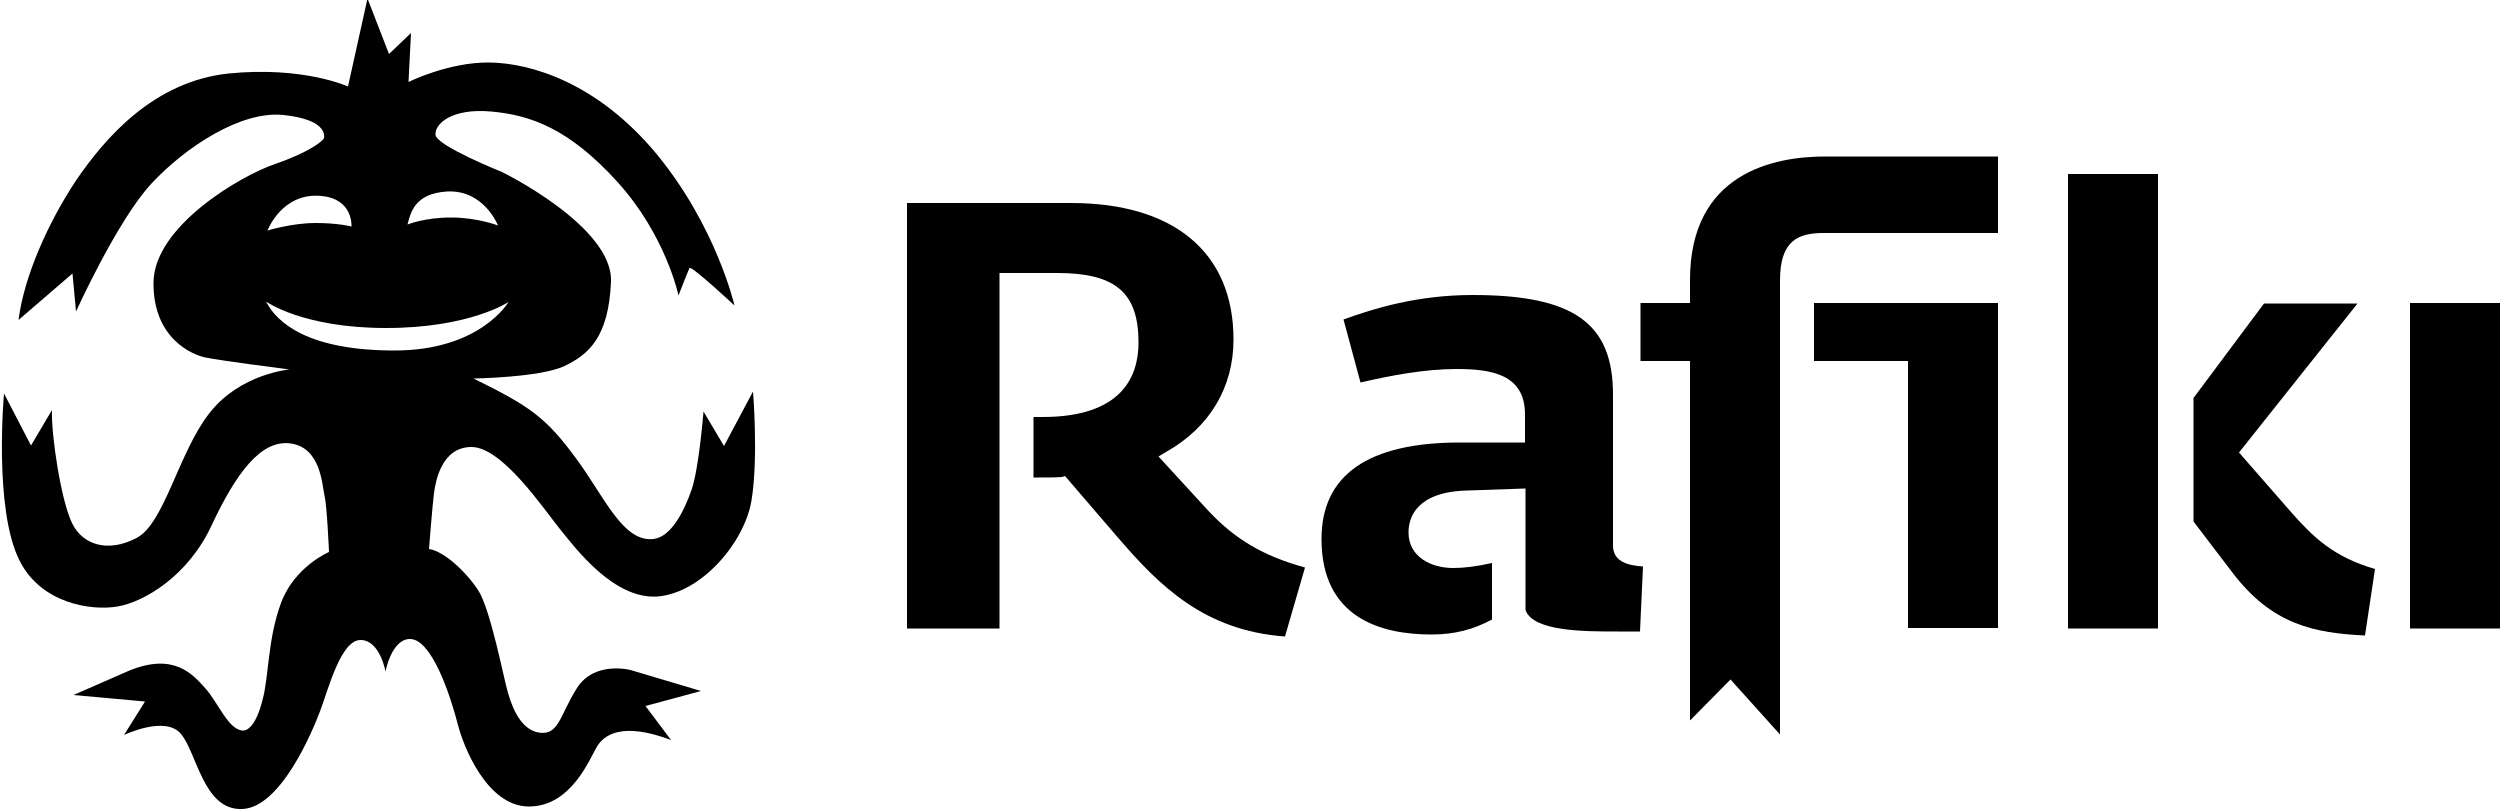 <?xml version="1.0" encoding="utf-8"?>
<!-- Generator: Adobe Illustrator 26.2.1, SVG Export Plug-In . SVG Version: 6.00 Build 0)  -->
<svg version="1.1" id="Vrstva_1" xmlns="http://www.w3.org/2000/svg" xmlns:xlink="http://www.w3.org/1999/xlink" x="0px" y="0px"
	 viewBox="0 0 500 162" style="enable-background:new 0 0 500 162;" xml:space="preserve">
<g>
	<g>
		<g>
			<rect x="482" y="60.6" width="18" height="65.1"/>
		</g>
		<g>
			<path d="M438.7,104.3l7.7,10.1c8,10.6,16.5,12.2,26.6,12.7l2-13.3c-8.3-2.4-12.4-6.4-16.8-11.4l-10.4-11.9l23.7-29.8h-18.7
				l-14.1,18.9V104.3z"/>
			<rect x="413.6" y="34.8" width="18" height="90.9"/>
		</g>
		<path d="M305.1,97.7v24.3c1.5,4.3,11.7,4.3,18.5,4.3h0.9c1.1,0,2.3,0,3.5,0l0.6-13c-2.7-0.2-6-0.8-6-4.2V78.9
			c0-14.3-7.9-19.9-28.1-19.9c-11,0-19.8,2.7-25.8,4.9l3.4,12.6c6-1.4,12.9-2.7,19.2-2.7c7.1,0,13.7,1.1,13.7,9.1v5.6H292
			c-18.4,0-27.7,6.5-27.7,19.3c0,15.8,11.9,19.1,22,19.1c4.6,0,8.4-1,12.1-3v-11.3c-3.1,0.7-5.6,1-7.8,1c-4.3,0-8.9-2.2-8.9-7.1
			c0-3,1.6-8.2,11.9-8.4L305.1,97.7z"/>
		<path d="M213,95.2l10.4,12.1c8.5,9.9,17.4,18.8,33.6,20l4-13.8c-8.4-2.3-14-5.7-19.2-11.2l-10.1-11l1.5-0.9
			c8.7-4.9,13.5-12.9,13.5-22.5c0-17.4-11.9-27.3-32.5-27.3h-32.8v85.1h18.5V54.6h11.5c11.7,0,16.3,3.9,16.3,13.9
			c0,6.8-3.3,14.9-19.2,14.9h-1.8v12.1h1.1c1.6,0,3.2,0,4.6-0.1L213,95.2z"/>
		<polygon points="381.6,125.6 399.6,125.6 399.6,60.6 362.8,60.6 362.8,72.2 381.6,72.2 		"/>
		<path d="M346.1,135.9l9.9,11l0-90.8c0-7.9,3.5-9.5,8.7-9.5h34.9V31.3H365c-10.1,0-27,3.2-27,24.7v4.6h-9.9v11.6h9.9v71.9
			L346.1,135.9z"/>
	</g>
	<path d="M150.6,78.3l-5.8,10.9l-4.1-6.9c0,0-0.9,11.4-2.4,15.7c-1.5,4.3-4.1,9.4-7.6,9.8c-6.1,0.7-9.8-8.4-15.4-16
		c-6.1-8.3-9.2-10.5-20.6-16.1c0,0,13.4-0.2,18.2-2.5c4.8-2.3,8.8-5.7,9.3-16.8c0.5-11.1-21.8-22-21.8-22s-13-5.2-13.3-7.4
		c-0.2-2.2,3.2-5.4,11.1-4.7c7.9,0.7,15.6,3.4,25.3,14.1c9.7,10.7,12.2,22.7,12.2,22.7s1.7-4.4,2.2-5.5c0.3-0.6,9,7.5,9,7.5
		s-3.6-15.7-15.5-30.2c-11.9-14.4-25.3-18.3-33.5-18.4c-8.2-0.1-16.2,3.9-16.2,3.9l0.5-9.8l-4.4,4.2L73.5-0.3l-3.9,17.6
		c0,0-8.9-4.1-23.9-2.6c-15,1.6-24.7,12.9-30.5,21.4C9.5,44.7,4.8,55.4,3.7,64l10.8-9.3l0.7,7.6c0,0,8.3-18.3,15.1-25.6
		c6.8-7.3,17.9-14.6,26.4-13.7c8.5,0.9,8.2,4,8.1,4.6c-0.1,0.5-2.8,2.8-9.8,5.2C48,35.2,30.8,45.3,30.7,56.5
		c-0.1,11.3,7.9,14.5,10.4,15c2.8,0.6,16.8,2.4,16.8,2.4s-9.8,0.8-16,8.7c-6.2,7.9-9,22.1-14.6,25c-5.7,3-10.8,1.4-12.9-3
		c-2.2-4.5-4.2-17.7-4-22.6l-4.2,7.1L0.8,78.7c0,0-2.1,23.1,3.1,33.4c4.3,8.6,14.3,10.1,19.6,9.2c5.3-0.9,14.2-6.1,18.9-16.4
		c4.8-10.2,9.8-17.1,15.8-16.2c6,0.9,6.2,8.3,6.7,10.4c0.5,2,0.9,11.3,0.9,11.3s-6.9,2.9-9.6,10.2c-2.7,7.3-2.4,14.7-3.7,19.4
		c-1.2,4.8-2.8,6-3.7,6.1c-3,0.2-5.1-5.5-7.7-8.4c-2.6-2.9-6.3-7.2-15.2-3.6l-11.2,4.9l14.3,1.3l-4.2,6.7c0,0,8.3-4,11.4-0.2
		c3.2,3.8,4.5,15.3,12.2,15c7.7-0.2,14.1-15.5,15.7-19.8c1.6-4.3,4.1-14,8-14c3.9,0,5,6.3,5,6.3s1.2-6.5,4.9-6.5
		c4.3,0,8,11,9.6,17.2c1,4,5.7,16.3,14.2,16.3c8.5,0,12.2-9.7,13.6-12c1.4-2.3,5-5,14.8-1.3l-5.1-6.8l11.1-3l-14.1-4.2
		c0,0-7.2-1.9-10.7,3.6c-3.5,5.5-3.6,9.6-7.7,8.9c-4.1-0.7-5.7-6.5-6.2-8.3c-0.6-1.8-3.4-16.5-5.9-20.2c-2.5-3.8-6.9-7.8-9.8-8.2
		c0,0,0.7-9,1-11.2c0.3-2.1,1.4-9.2,7.5-9.2c6.1,0,14.3,12.2,17.6,16.3c3.3,4.1,10.9,14.2,19.6,13.6c8.8-0.7,17.4-10.8,18.8-19.2
		C151.7,91.5,150.6,78.3,150.6,78.3 M89.4,38.3c7.4-0.4,10.2,6.8,10.2,6.8s-4.1-1.6-9.4-1.6c-5.3,0-8.7,1.4-8.7,1.4
		C82.1,42.7,82.8,38.7,89.4,38.3 M64.3,39.2c6.4,0.6,6,6.1,6,6.1s-2.6-0.7-7.2-0.7c-4.7,0-9.6,1.5-9.6,1.5S56.4,38.4,64.3,39.2
		 M78.9,70.1c-17.2,0-23.5-5.5-25.7-9.8c0,0,7.3,5.3,24,5.3c16.8,0,24.5-5.2,24.5-5.2S96.1,70.1,78.9,70.1"/>
</g>
</svg>
